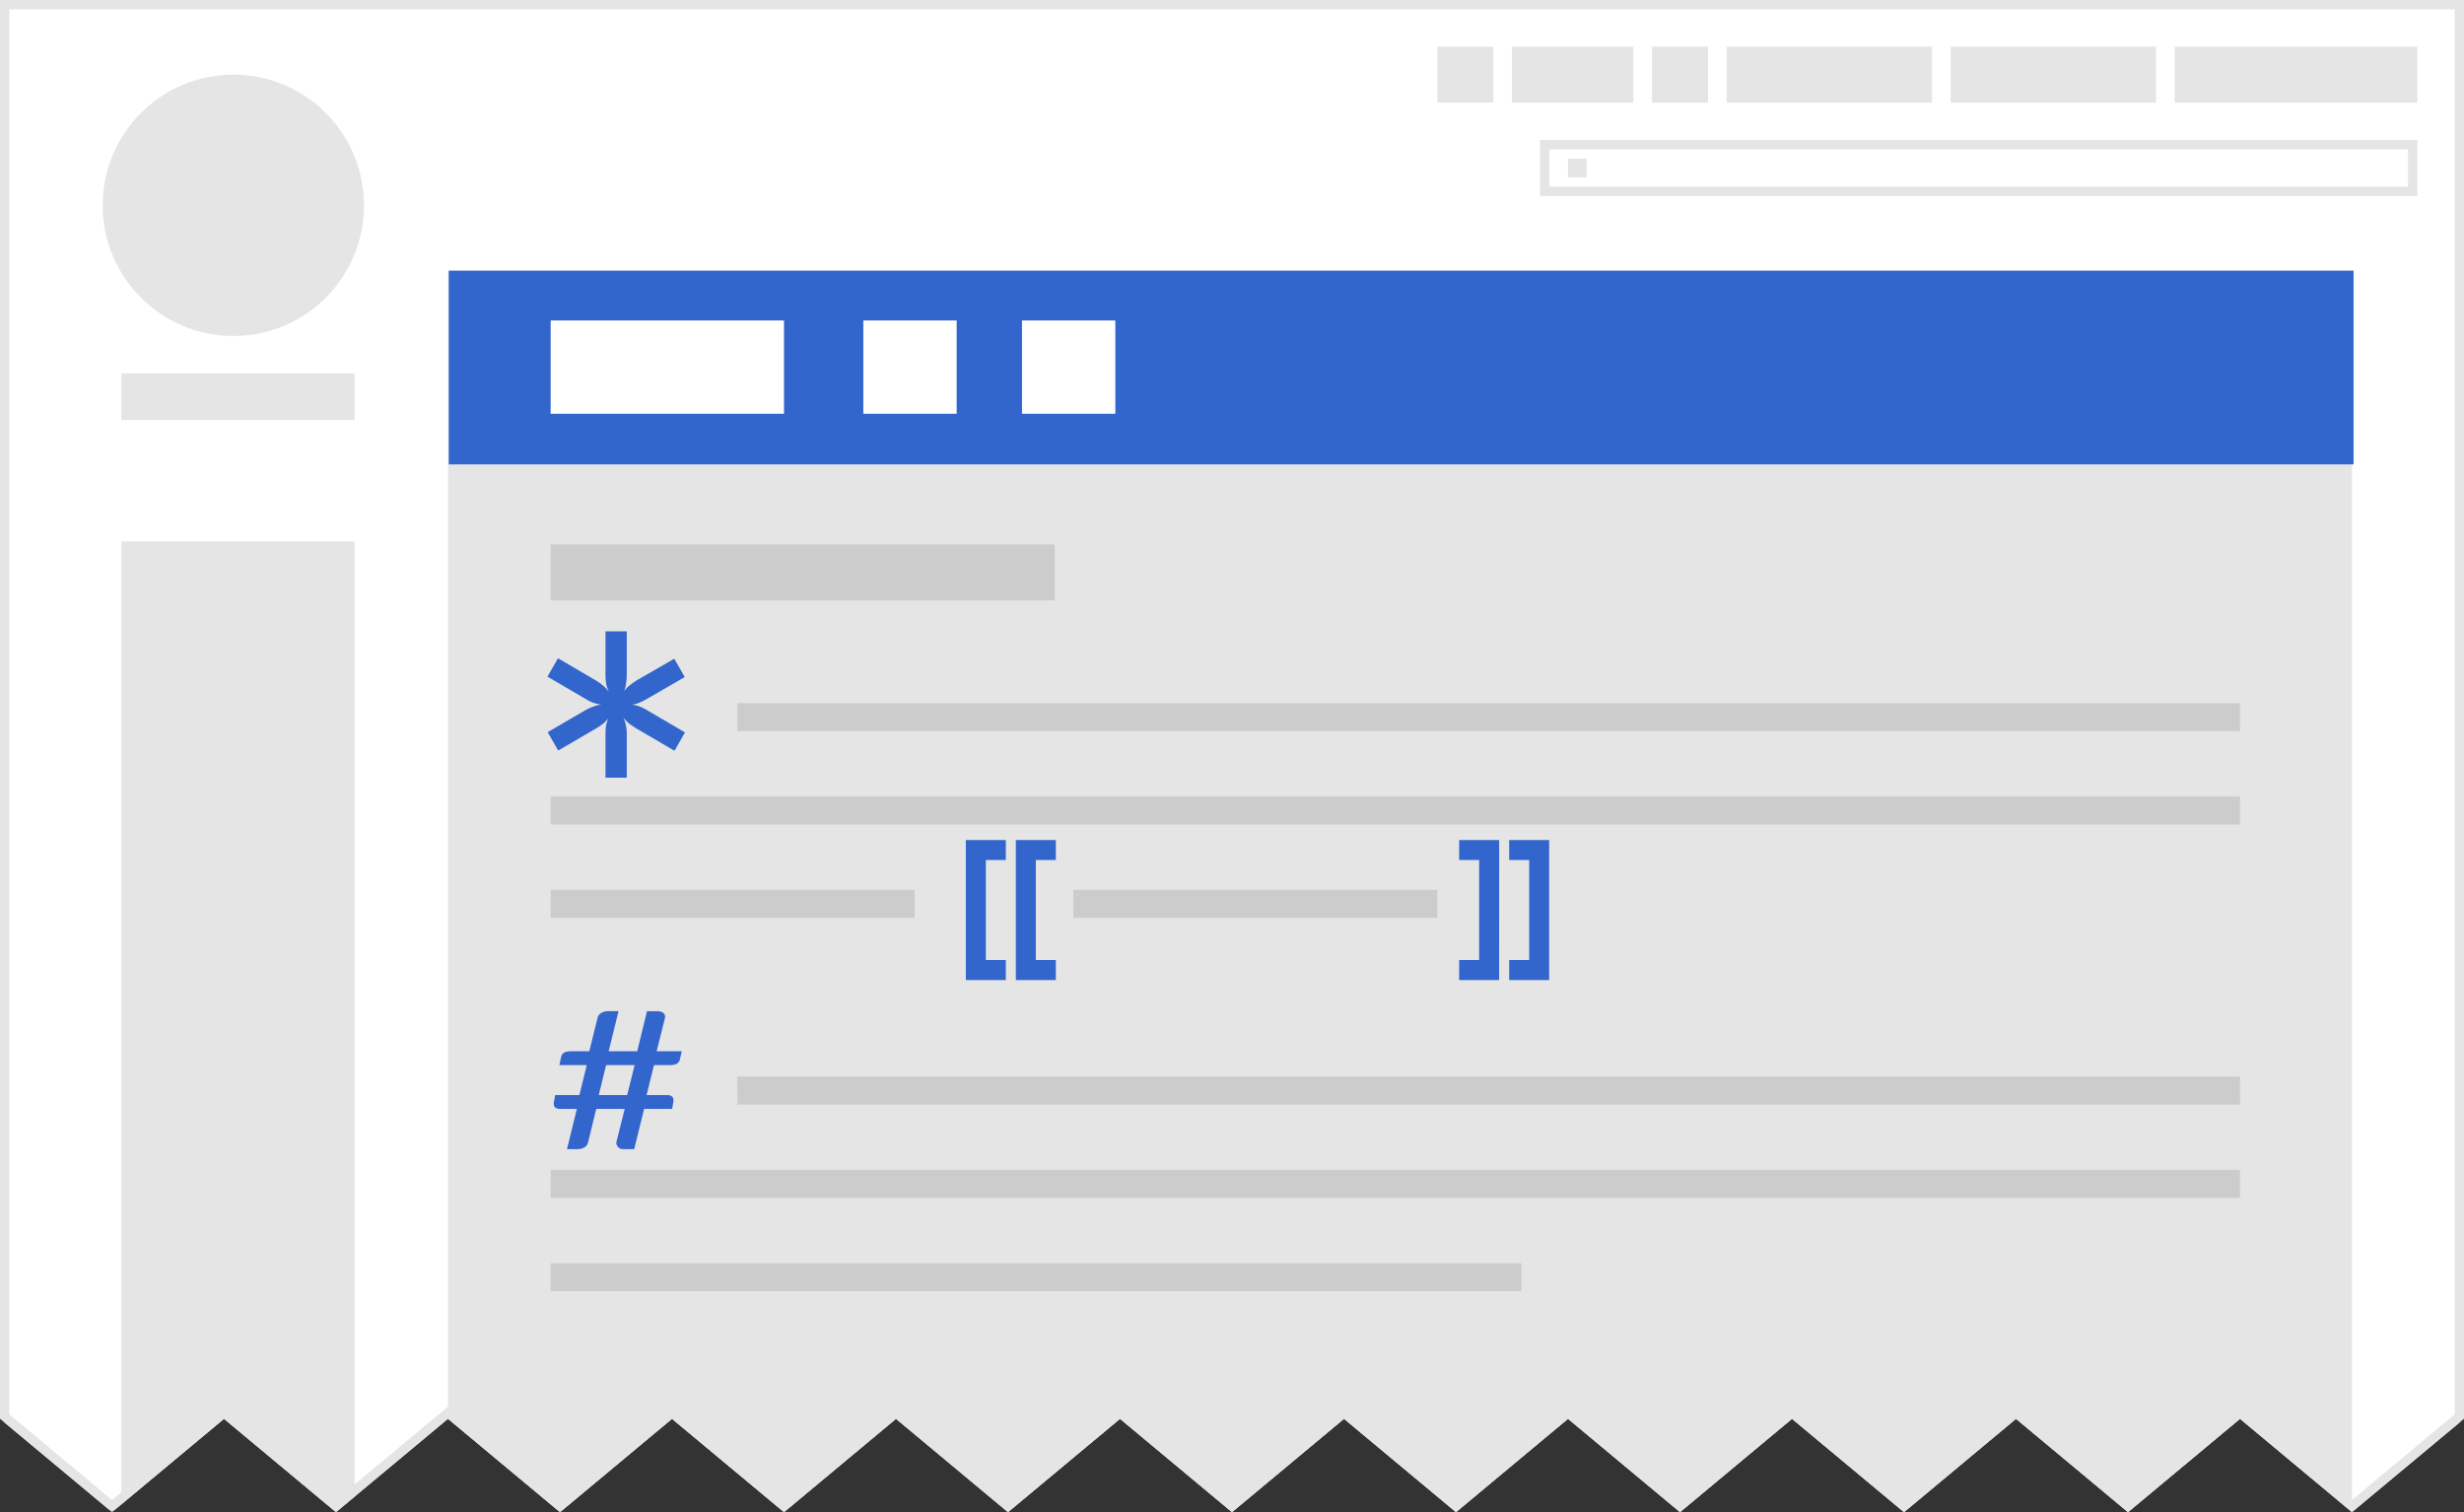 <?xml version="1.0" encoding="UTF-8"?>
<svg xmlns="http://www.w3.org/2000/svg" width="264" height="162" viewBox="0 0 264 162">
	<rect x="0" y="0" width="264" height="162" fill="#333333" stroke="none"/>
	<defs>
		<clipPath id="jagged-edge">
			<path d="M0 0v152l12 10 12-10 12 10 12-10 12 10 12-10 12 10 12-10 12 10 12-10 12 10 12-10 12 10 12-10 12 10 12-10 12 10 12-10 12 10 12-10 12 10 12-10V0z"/>
		</clipPath>
	</defs>
	<g id="screenshot" clip-path="url(#jagged-edge)">
		<path id="background" fill="#fff" d="M263.5 162.25l-263-.5V.5h263z"/>
		<path id="article" fill="#e5e5e5" d="M252 162.496V29H48v133.496z"/>
		<path id="logo" fill="#e5e5e5" d="M11 22c0-7.732 6.268-14 14-14s14 6.268 14 14-6.268 14-14 14-14-6.268-14-14z"/>
		<path id="sidebar" fill="#e5e5e5" d="M38 163.807V58H13v105.807h25z"/>
		<path id="personal-tools" fill="#e5e5e5" d="M233 5h26v6h-26V5zm-24 0h22v6h-22zm-24 0h22v6h-22zm-23 0h13v6h-13zm15 0h6v6h-6zm-23 0h6v6h-6z"/>
		<g id="search" fill="#e5e5e5">
			<path d="M258 16v4h-92v-4h92m1-1h-94v6h94v-6z"/>
			<path id="icon" d="M168 17h2v2h-2z"/>
		</g>
		<path id="sitename" fill="#e5e5e5" d="M38 45v-5H13v5h25z"/>
		<path id="border" fill="#e5e5e5" d="M0 0v162h264V0zm1 1h262v150.533l-11 9.166-12-10-12 10-12-10-12 10-12-10-12 10-12-10-12 10-12-10-12 10-12-10-12 10-12-10-12 10-12-10-12 10-12-10-12 10-12-10-12 10-11-9.168z"/>
		<path id="rect78-6" fill="#36c" d="M48.083 29h204.084v20.75H48.083z"/>
		<path fill="#fff" d="M59 34.333h25v10H59v-10zm33.5 0h10v10h-10zm17 0h10v10h-10z"/>
		<path id="*-copy" fill="#36c" d="M73.395 78.467l-1.128 1.968-4.058-2.376a11.313 11.313 0 0 1-.792-.528 3.114 3.114 0 0 1-.623-.672c.24.56.36 1.16.36 1.8v4.656h-2.28v-4.632c0-.32.016-.616.048-.888a3.2 3.2 0 0 1 .264-.84 3.547 3.547 0 0 1-.6.6 6.7 6.7 0 0 1-.746.504l-4.032 2.352-1.128-1.968 4.032-2.352a5.52 5.52 0 0 1 .84-.384c.272-.112.56-.184.864-.216a4.147 4.147 0 0 1-1.703-.624l-4.056-2.376 1.13-1.968 4.056 2.376c.288.176.544.36.768.552.24.192.448.416.624.672a3.914 3.914 0 0 1-.288-.864 5.99 5.99 0 0 1-.073-.936v-4.68h2.28v4.632c0 .32-.024.632-.072.936a3.094 3.094 0 0 1-.216.84 3.18 3.18 0 0 1 .6-.624c.222-.176.47-.352.742-.528l4.032-2.328 1.128 1.968-4.032 2.328c-.27.16-.543.296-.815.408a2.79 2.79 0 0 1-.816.216c.542.064 1.086.264 1.63.6l4.056 2.376"/>
		<path fill="#36c" stroke-width=".381" d="M165.983 90h-4.286v2.143h2.144v10.714h-2.143V105h4.286zm-5.357 0h-4.287v2.143h2.143v10.714h-2.144V105h4.286zm-57.144 0h4.286v2.143h-2.143v10.714h2.143V105h-4.286zm5.358 0h4.286v2.143h-2.144v10.714h2.144V105h-4.286z"/>
		<path id="#-copy" fill="#36c" d="M68 114.11h-3.06l-.788 3.212h3.045l.8-3.212m5.048-1.482l-.194.854c-.043.213-.151.371-.323.474-.172.103-.438.154-.8.154h-1.653l-.8 3.212h2.195c.267 0 .456.065.568.196.12.124.151.336.09.638l-.116.649H69.009l-1.059 4.313H66.815c-.122 0-.237-.021-.349-.062a.836.667 0 0 1-.258-.185 1.163.928 0 0 1-.154-.278c-.026-.103-.022-.216.013-.34l.865-3.449H63.883l-.864 3.552c-.069.275-.211.47-.426.587-.215.117-.459.175-.735.175h-1.11l1.059-4.313h-1.783c-.258 0-.448-.062-.569-.185-.12-.124-.151-.34-.09-.649l.118-.649h2.595l.789-3.212H59.933l.181-.844c.043-.22.151-.381.323-.484.172-.103.439-.154.8-.154h1.899l.891-3.583c.05-.22.179-.391.387-.515a1.131.902 0 0 1 .722-.196h1.135L65.214 112.628h3.06l1.047-4.293h1.123c.275 0 .49.069.646.206.154.137.206.316.154.535l-.889 3.552h2.697"/>
		<path fill="#cdcccc" d="M59 58.333h54v6H59zm20 57.001H240v3H79.001zM59 135.334h104v3H59zm0-40h39v3H59zm0 30h181v3H59zm56-30h39v3h-39zm-35.999-20H240v3H79.001zM59 85.334h181v3H59z"/>
	</g>
</svg>
